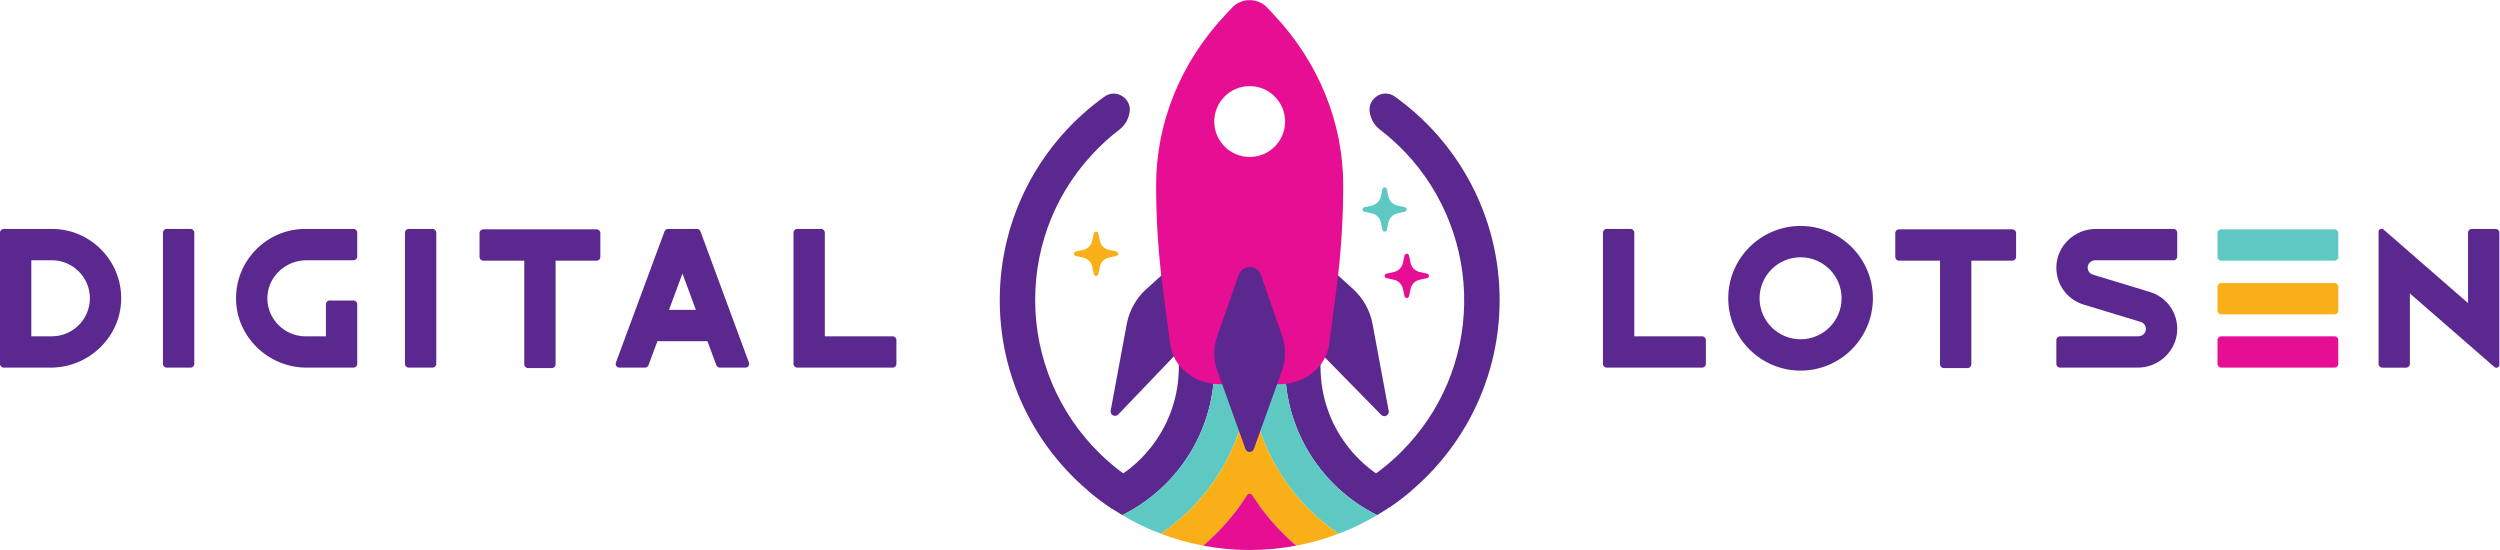 <svg xmlns:dc="http://purl.org/dc/elements/1.1/" xmlns:cc="http://creativecommons.org/ns#" xmlns:rdf="http://www.w3.org/1999/02/22-rdf-syntax-ns#" xmlns:svg="http://www.w3.org/2000/svg" xmlns="http://www.w3.org/2000/svg" viewBox="0 0 666.667 146.667" height="146.667" width="666.667" xml:space="preserve" id="svg2" version="1.1"><defs id="defs6"></defs><g transform="matrix(1.333,0,0,-1.333,0,146.667)" id="g10"><g transform="scale(0.1)" id="g12"><path id="path14" style="fill:#5a288e;fill-opacity:1;fill-rule:nonzero;stroke:none" d="M 4937.35,634.824 V 493.871 l -169.13,147.262 c -3.86,3.363 -9.89,0.621 -9.89,-4.496 v -40.133 0 -224.223 c 0,-4.121 3.34,-7.461 7.47,-7.461 h 47.73 c 4.12,0 7.46,3.34 7.46,7.461 v 140.965 l 169.12,-147.254 c 3.87,-3.371 9.89,-0.625 9.89,4.492 v 22.254 46.582 195.504 c 0,4.121 -3.34,7.461 -7.46,7.461 h -47.73 c -4.12,0 -7.46,-3.34 -7.46,-7.461"></path><path id="path16" style="fill:#e60e92;fill-opacity:1;fill-rule:nonzero;stroke:none" d="m 4670.32,364.84 c 4.12,0 7.46,3.34 7.46,7.453 v 47.742 c 0,4.11 -3.34,7.449 -7.46,7.449 h -226.74 c -4.12,0 -7.46,-3.339 -7.46,-7.449 v -47.742 c 0,-4.113 3.34,-7.453 7.46,-7.453 h 226.74"></path><path id="path18" style="fill:#f9b018;fill-opacity:1;fill-rule:nonzero;stroke:none" d="m 4670.32,471.402 c 4.12,0 7.46,3.34 7.46,7.461 v 47.735 c 0,4.113 -3.34,7.461 -7.46,7.461 h -226.74 c -4.12,0 -7.46,-3.348 -7.46,-7.461 v -47.735 c 0,-4.121 3.34,-7.461 7.46,-7.461 h 226.74"></path><path id="path20" style="fill:#5ec9c3;fill-opacity:1;fill-rule:nonzero;stroke:none" d="m 4670.32,578.809 c 4.12,0 7.46,3.343 7.46,7.457 v 47.738 c 0,4.113 -3.34,7.457 -7.46,7.457 h -226.74 c -4.12,0 -7.46,-3.344 -7.46,-7.457 v -47.738 c 0,-4.114 3.34,-7.457 7.46,-7.457 h 226.74"></path><path id="path22" style="fill:#5a288e;fill-opacity:1;fill-rule:nonzero;stroke:none" d="m 4121.19,364.828 h 155.3 c 42.73,0 78.19,33.977 79.05,75.735 0.72,35.085 -21.34,65.507 -54.88,75.695 l -113.83,34.562 c -6.76,2.059 -11.02,8.418 -10.38,15.481 0.69,7.48 7.34,13.332 15.16,13.332 h 156.49 c 4.11,0 7.45,3.351 7.45,7.461 v 47.734 c 0,4.113 -3.34,7.465 -7.45,7.465 h -155.3 c -42.73,0 -78.2,-33.977 -79.06,-75.734 -0.71,-35.079 21.34,-65.5 54.88,-75.684 l 113.84,-34.57 c 6.75,-2.051 11.03,-8.418 10.38,-15.489 -0.69,-7.472 -7.35,-13.332 -15.16,-13.332 h -156.49 c -4.12,0 -7.46,-3.339 -7.46,-7.461 v -47.73 c 0,-4.113 3.34,-7.465 7.46,-7.465"></path><path id="path24" style="fill:#5a288e;fill-opacity:1;fill-rule:nonzero;stroke:none" d="m 3936.22,364.008 c 4.11,0 7.45,3.351 7.45,7.461 v 207.34 h 82.05 c 4.11,0 7.46,3.343 7.46,7.457 v 47.738 c 0,4.113 -3.35,7.457 -7.46,7.457 h -226.75 c -4.11,0 -7.46,-3.344 -7.46,-7.457 v -47.738 c 0,-4.114 3.35,-7.457 7.46,-7.457 h 82.05 v -207.34 c 0,-4.11 3.34,-7.461 7.45,-7.461 h 47.75"></path><path id="path26" style="fill:#5a288e;fill-opacity:1;fill-rule:nonzero;stroke:none" d="m 3602.06,421.52 c -45.25,0 -82.06,36.804 -82.06,82.05 0,45.239 36.81,82.047 82.06,82.047 45.23,0 82.04,-36.808 82.04,-82.047 0,-45.246 -36.81,-82.05 -82.04,-82.05 z m 0,226.746 c -79.8,0 -144.71,-64.907 -144.71,-144.696 0,-79.785 64.91,-144.699 144.71,-144.699 79.78,0 144.69,64.914 144.69,144.699 0,79.789 -64.91,144.696 -144.69,144.696"></path><path id="path28" style="fill:#5a288e;fill-opacity:1;fill-rule:nonzero;stroke:none" d="m 3405.14,364.84 c 4.11,0 7.46,3.348 7.46,7.461 v 47.734 c 0,4.11 -3.35,7.461 -7.46,7.461 h -135.75 v 207.348 c 0,4.117 -3.34,7.461 -7.46,7.461 h -47.74 c -4.11,0 -7.46,-3.344 -7.46,-7.461 V 372.301 c 0,-4.113 3.35,-7.461 7.46,-7.461 h 190.95"></path><path id="path30" style="fill:#5a288e;fill-opacity:1;fill-rule:nonzero;stroke:none" d="m 2282.57,129.828 c -29.83,17.59 -57.7,38.918 -83.02,63.762 -82.13,80.578 -128.69,191.355 -128.69,306.406 0,114.629 44.64,222.399 125.69,303.453 13.52,13.512 27.78,26.004 42.68,37.449 9.59,7.364 16.45,17.657 19.4,29.375 0.18,0.719 0.36,1.438 0.54,2.153 7.47,29.176 -25.24,52.019 -49.73,34.5 C 2082.65,816.234 2000,667.785 2000,500.016 1999.99,325.582 2089.31,172.094 2224.62,82.641 l 57.95,47.187"></path><path id="path32" style="fill:#5a288e;fill-opacity:1;fill-rule:nonzero;stroke:none" d="m 2790.31,907.105 c -24.44,17.45 -57.02,-5.511 -49.57,-34.593 0.16,-0.676 0.34,-1.348 0.5,-2.024 2.91,-11.527 9.43,-21.863 18.87,-29.086 17.94,-13.726 34.95,-28.961 50.85,-45.66 77.74,-81.637 120.21,-191.254 118.1,-303.961 -2.08,-111.551 -46.5,-216.109 -125.61,-295.222 -24.31,-24.305 -51.27,-45.383 -80.17,-62.989 l 55.88,-48.422 C 2912.38,174.965 3000,327.254 3000,499.996 c 0,167.895 -82.76,316.442 -209.69,407.109"></path><path id="path34" style="fill:#5a288e;fill-opacity:1;fill-rule:nonzero;stroke:none" d="m 2641.72,366.129 v 50.262 h -70.87 v -50.262 c 0,-60.52 16.36,-117.285 44.86,-166.133 32.59,-55.84 81.05,-101.316 139.18,-130.195 24.11,14.309 46.9,30.594 68.18,48.621 -105.03,33.351 -181.35,131.777 -181.35,247.707"></path><path id="path36" style="fill:#5a288e;fill-opacity:1;fill-rule:nonzero;stroke:none" d="m 2358.26,416.391 v -50.262 c 0,-115.93 -76.31,-214.348 -181.33,-247.707 21.27,-18.027 44.07,-34.301 68.17,-48.621 58.12,28.891 106.58,74.355 139.17,130.195 28.5,48.848 44.85,105.613 44.85,166.133 v 45.391 4.871 h -70.86"></path><path id="path38" style="fill:#5ec9c3;fill-opacity:1;fill-rule:nonzero;stroke:none" d="m 2615.71,199.996 c -28.48,48.809 -44.84,105.535 -44.86,166.008 v 35.113 15.274 h -26.93 -43.93 -0.01 -68.37 -2.48 l -0.01,-50.387 c -0.02,-60.473 -16.37,-117.199 -44.85,-166.008 -32.58,-55.84 -81.05,-101.305 -139.16,-130.195 24.35,-14.461 50.03,-26.902 76.82,-37.121 36.14,24.301 68.11,54.32 94.65,88.742 17.41,22.578 32.47,47.051 44.82,73.055 v 0.011 c 24.41,51.414 38.21,108.797 38.55,169.309 h 0.07 c 0.35,-60.512 14.14,-117.895 38.56,-169.309 v -0.011 c 12.34,-26.004 27.41,-50.477 44.82,-73.055 26.54,-34.422 58.52,-64.453 94.65,-88.75 26.8,10.219 52.48,22.668 76.84,37.117 -58.13,28.891 -106.59,74.356 -139.18,130.207"></path><path id="path40" style="fill:#f9b018;fill-opacity:1;fill-rule:nonzero;stroke:none" d="m 2583.39,121.41 c -17.4,22.578 -32.47,47.055 -44.82,73.059 v 0.008 c -24.69,52.011 -38.55,110.117 -38.58,171.406 -0.03,-61.289 -13.89,-119.395 -38.58,-171.406 v -0.008 c -12.35,-26.004 -27.42,-50.481 -44.83,-73.059 -26.54,-34.422 -58.5,-64.441 -94.64,-88.738 27.29,-10.402 55.72,-18.48 85.05,-24 17.19,14.859 33.31,30.938 48.2,48.09 9.25,10.66 17.97,21.77 26.25,33.238 h 37.1 c 8.27,-11.469 16.99,-22.578 26.24,-33.238 14.9,-17.152 31.02,-33.23 48.21,-48.09 29.34,5.52 57.77,13.598 85.05,24 -36.13,24.297 -68.1,54.316 -94.65,88.738"></path><path id="path42" style="fill:#e60e92;fill-opacity:1;fill-rule:nonzero;stroke:none" d="m 2592.98,8.672 c -17.18,14.859 -33.3,30.938 -48.2,48.09 -14.46,16.66 -27.76,34.348 -39.81,52.91 -2.35,3.633 -7.61,3.633 -9.97,0 -12.04,-18.563 -25.34,-36.25 -39.8,-52.91 -14.9,-17.152 -31.01,-33.23 -48.2,-48.09 29.94,-5.641 60.81,-8.633 92.38,-8.66 v 0 C 2499.55,0.012 2499.82,0 2500,0 c 0.17,0 0.44,0.012 0.6,0.012 v 0 c 31.57,0.027 62.44,3.02 92.38,8.66"></path><path id="path44" style="fill:#5a288e;fill-opacity:1;fill-rule:nonzero;stroke:none" d="m 2778.1,278.211 -32.29,173.863 c -5,27.016 -18.75,51.641 -39.1,70.102 l -140.67,127.531 48.16,-227.516 148.86,-151.796 c 6.12,-6.25 16.63,-0.782 15.04,7.816"></path><path id="path46" style="fill:#5a288e;fill-opacity:1;fill-rule:nonzero;stroke:none" d="M 2434.73,649.18 2293.51,522.242 c -20.58,-18.496 -34.47,-43.273 -39.51,-70.469 l -32.08,-172.929 c -1.6,-8.653 9.03,-14.102 15.12,-7.746 l 121.87,127.375 c 17.38,15.41 29.4,35.965 34.31,58.672 l 41.51,192.035"></path><path id="path48" style="fill:#e60e92;fill-opacity:1;fill-rule:nonzero;stroke:none" d="m 2500,786.281 c -39.14,0 -70.86,31.723 -70.86,70.86 0,39.132 31.72,70.863 70.86,70.863 39.14,0 70.86,-31.731 70.86,-70.863 0,-39.137 -31.72,-70.86 -70.86,-70.86 z m 49.36,283.469 -14.5,15.46 c -18.49,19.72 -51.31,19.72 -69.8,0 l -14.49,-15.46 C 2361.64,974.902 2312.81,854.387 2312.81,729.797 v 0 c 0,-68.879 4.48,-137.692 13.42,-206.082 l 14.59,-111.59 c 6.01,-45.91 48.85,-80.488 99.74,-80.488 h 118.81 c 50.88,0 93.72,34.578 99.73,80.488 l 14.59,111.59 c 8.94,68.39 13.42,137.203 13.42,206.082 v 0 c 0,124.59 -48.83,245.105 -137.75,339.953"></path><path id="path50" style="fill:#5a288e;fill-opacity:1;fill-rule:nonzero;stroke:none" d="m 2522.73,550.098 42.46,-122.75 c 7.62,-22.032 7.48,-46.004 -0.4,-67.95 l -56.53,-157.39 c -2.81,-7.824 -13.87,-7.824 -16.68,0 l -56.44,157.137 c -7.94,22.101 -8.03,46.25 -0.25,68.402 l 43.05,122.652 c 7.45,21.199 37.45,21.129 44.79,-0.101"></path><path id="path52" style="fill:#5ec9c3;fill-opacity:1;fill-rule:nonzero;stroke:none" d="m 2762.27,707.074 3.17,14.797 c 1.05,4.871 8.01,4.871 9.06,0 l 3.17,-14.797 c 1.95,-9.086 9.05,-16.183 18.14,-18.136 l 14.79,-3.176 c 4.88,-1.047 4.88,-8.004 0,-9.051 l -14.79,-3.176 c -9.09,-1.953 -16.19,-9.047 -18.14,-18.133 l -3.17,-14.797 c -1.05,-4.878 -8.01,-4.878 -9.06,0 l -3.17,14.797 c -1.95,9.086 -9.05,16.18 -18.13,18.133 l -14.8,3.176 c -4.87,1.047 -4.87,8.004 0,9.051 l 14.8,3.176 c 9.08,1.953 16.18,9.05 18.13,18.136"></path><path id="path54" style="fill:#e60e92;fill-opacity:1;fill-rule:nonzero;stroke:none" d="m 2806.56,574.203 3.17,14.801 c 1.06,4.875 8.01,4.875 9.05,0 l 3.18,-14.801 c 1.95,-9.082 9.05,-16.18 18.13,-18.133 l 14.81,-3.175 c 4.87,-1.047 4.87,-8.008 0,-9.051 l -14.81,-3.172 c -9.08,-1.957 -16.18,-9.055 -18.13,-18.137 l -3.18,-14.797 c -1.04,-4.871 -7.99,-4.871 -9.05,0 l -3.17,14.797 c -1.96,9.082 -9.06,16.18 -18.14,18.137 l -14.79,3.172 c -4.88,1.043 -4.88,8.004 0,9.051 l 14.79,3.175 c 9.08,1.953 16.18,9.051 18.14,18.133"></path><path id="path56" style="fill:#f9b018;fill-opacity:1;fill-rule:nonzero;stroke:none" d="m 2184.97,618.496 3.18,14.797 c 1.04,4.871 8,4.871 9.05,0 l 3.18,-14.797 c 1.94,-9.086 9.04,-16.187 18.13,-18.133 l 14.8,-3.179 c 4.87,-1.047 4.87,-8.004 0,-9.047 l -14.8,-3.18 c -9.09,-1.953 -16.19,-9.047 -18.13,-18.137 l -3.18,-14.793 c -1.05,-4.875 -8.01,-4.875 -9.05,0 l -3.18,14.793 c -1.95,9.09 -9.05,16.184 -18.13,18.137 l -14.8,3.18 c -4.88,1.043 -4.88,8 0,9.047 l 14.8,3.179 c 9.08,1.946 16.18,9.047 18.13,18.133"></path><path id="path58" style="fill:#5a288e;fill-opacity:1;fill-rule:nonzero;stroke:none" d="m 1785.81,364.84 c 4.11,0 7.46,3.348 7.46,7.461 v 47.734 c 0,4.11 -3.35,7.461 -7.46,7.461 h -135.75 v 207.348 c 0,4.117 -3.35,7.461 -7.46,7.461 h -47.74 c -4.11,0 -7.46,-3.344 -7.46,-7.461 V 372.301 c 0,-4.113 3.35,-7.461 7.46,-7.461 h 190.95"></path><path id="path60" style="fill:#5a288e;fill-opacity:1;fill-rule:nonzero;stroke:none" d="m 1365.26,553.066 26.87,-72.718 h -53.82 z m 50.01,-135.375 17.72,-47.988 c 1.08,-2.91 3.89,-4.875 7,-4.875 h 51.22 c 2.47,0 4.71,1.164 6.12,3.195 1.41,2.032 1.73,4.532 0.88,6.844 v 0.012 l -96.98,262.543 c -1.07,2.918 -3.89,4.879 -6.99,4.879 h -57.86 c -3.1,0 -5.92,-1.957 -7,-4.875 l -97.3,-262.547 c -0.86,-2.316 -0.54,-4.816 0.87,-6.848 1.41,-2.027 3.65,-3.203 6.12,-3.203 h 51.24 c 3.11,0 5.92,1.953 7,4.863 l 17.79,48 h 100.17"></path><path id="path62" style="fill:#5a288e;fill-opacity:1;fill-rule:nonzero;stroke:none" d="m 1104.01,364.008 c 4.11,0 7.46,3.351 7.46,7.461 v 207.34 h 82.05 c 4.11,0 7.46,3.343 7.46,7.457 v 47.738 c 0,4.113 -3.35,7.457 -7.46,7.457 H 966.766 c -4.11,0 -7.453,-3.344 -7.453,-7.457 v -47.738 c 0,-4.114 3.343,-7.457 7.453,-7.457 h 82.044 v -207.34 c 0,-4.11 3.35,-7.461 7.46,-7.461 h 47.74"></path><path id="path64" style="fill:#5a288e;fill-opacity:1;fill-rule:nonzero;stroke:none" d="m 865.328,364.828 c 4.113,0 7.457,3.352 7.457,7.465 v 262.551 c 0,4.113 -3.344,7.457 -7.457,7.457 h -47.734 c -4.117,0 -7.461,-3.344 -7.461,-7.457 V 372.293 c 0,-4.113 3.344,-7.465 7.461,-7.465 h 47.734"></path><path id="path66" style="fill:#5a288e;fill-opacity:1;fill-rule:nonzero;stroke:none" d="m 707.195,499.098 h -47.738 c -4.109,0 -7.457,-3.352 -7.457,-7.461 v -64.153 h -41.066 c -41.246,0 -75.371,33.547 -76.071,74.778 -0.336,20.066 7.407,39.199 21.821,53.847 14.703,14.961 35.07,23.536 55.875,23.536 h 94.636 c 4.114,0 7.457,3.347 7.457,7.46 v 47.735 c 0,4.117 -3.343,7.461 -7.457,7.461 h -96.261 c -37.496,0 -72.653,-14.785 -98.993,-41.625 -26.328,-26.832 -40.433,-62.274 -39.718,-99.793 1.429,-75.02 64.73,-136.055 141.113,-136.055 h 93.859 c 4.114,0 7.457,3.352 7.457,7.465 v 119.344 c 0,4.109 -3.343,7.461 -7.457,7.461"></path><path id="path68" style="fill:#5a288e;fill-opacity:1;fill-rule:nonzero;stroke:none" d="m 381.199,364.828 c 4.114,0 7.457,3.352 7.457,7.465 V 634.84 c 0,4.109 -3.343,7.461 -7.457,7.461 h -47.738 c -4.109,0 -7.457,-3.352 -7.457,-7.461 V 372.293 c 0,-4.113 3.348,-7.465 7.457,-7.465 h 47.738"></path><path id="path70" style="fill:#5a288e;fill-opacity:1;fill-rule:nonzero;stroke:none" d="M 103.727,427.484 H 62.656 v 152.161 h 41.071 c 41.953,0 76.078,-34.133 76.078,-76.075 0,-41.953 -34.125,-76.086 -76.078,-76.086 z m 0,214.817 H 7.461 C 3.344,642.301 0,638.949 0,634.84 V 372.293 c 0,-4.113 3.344,-7.465 7.461,-7.465 H 101.324 c 76.379,0 139.68,61.035 141.106,136.055 0.715,37.519 -13.395,72.961 -39.715,99.793 -26.34,26.84 -61.496,41.625 -98.988,41.625"></path></g></g></svg>